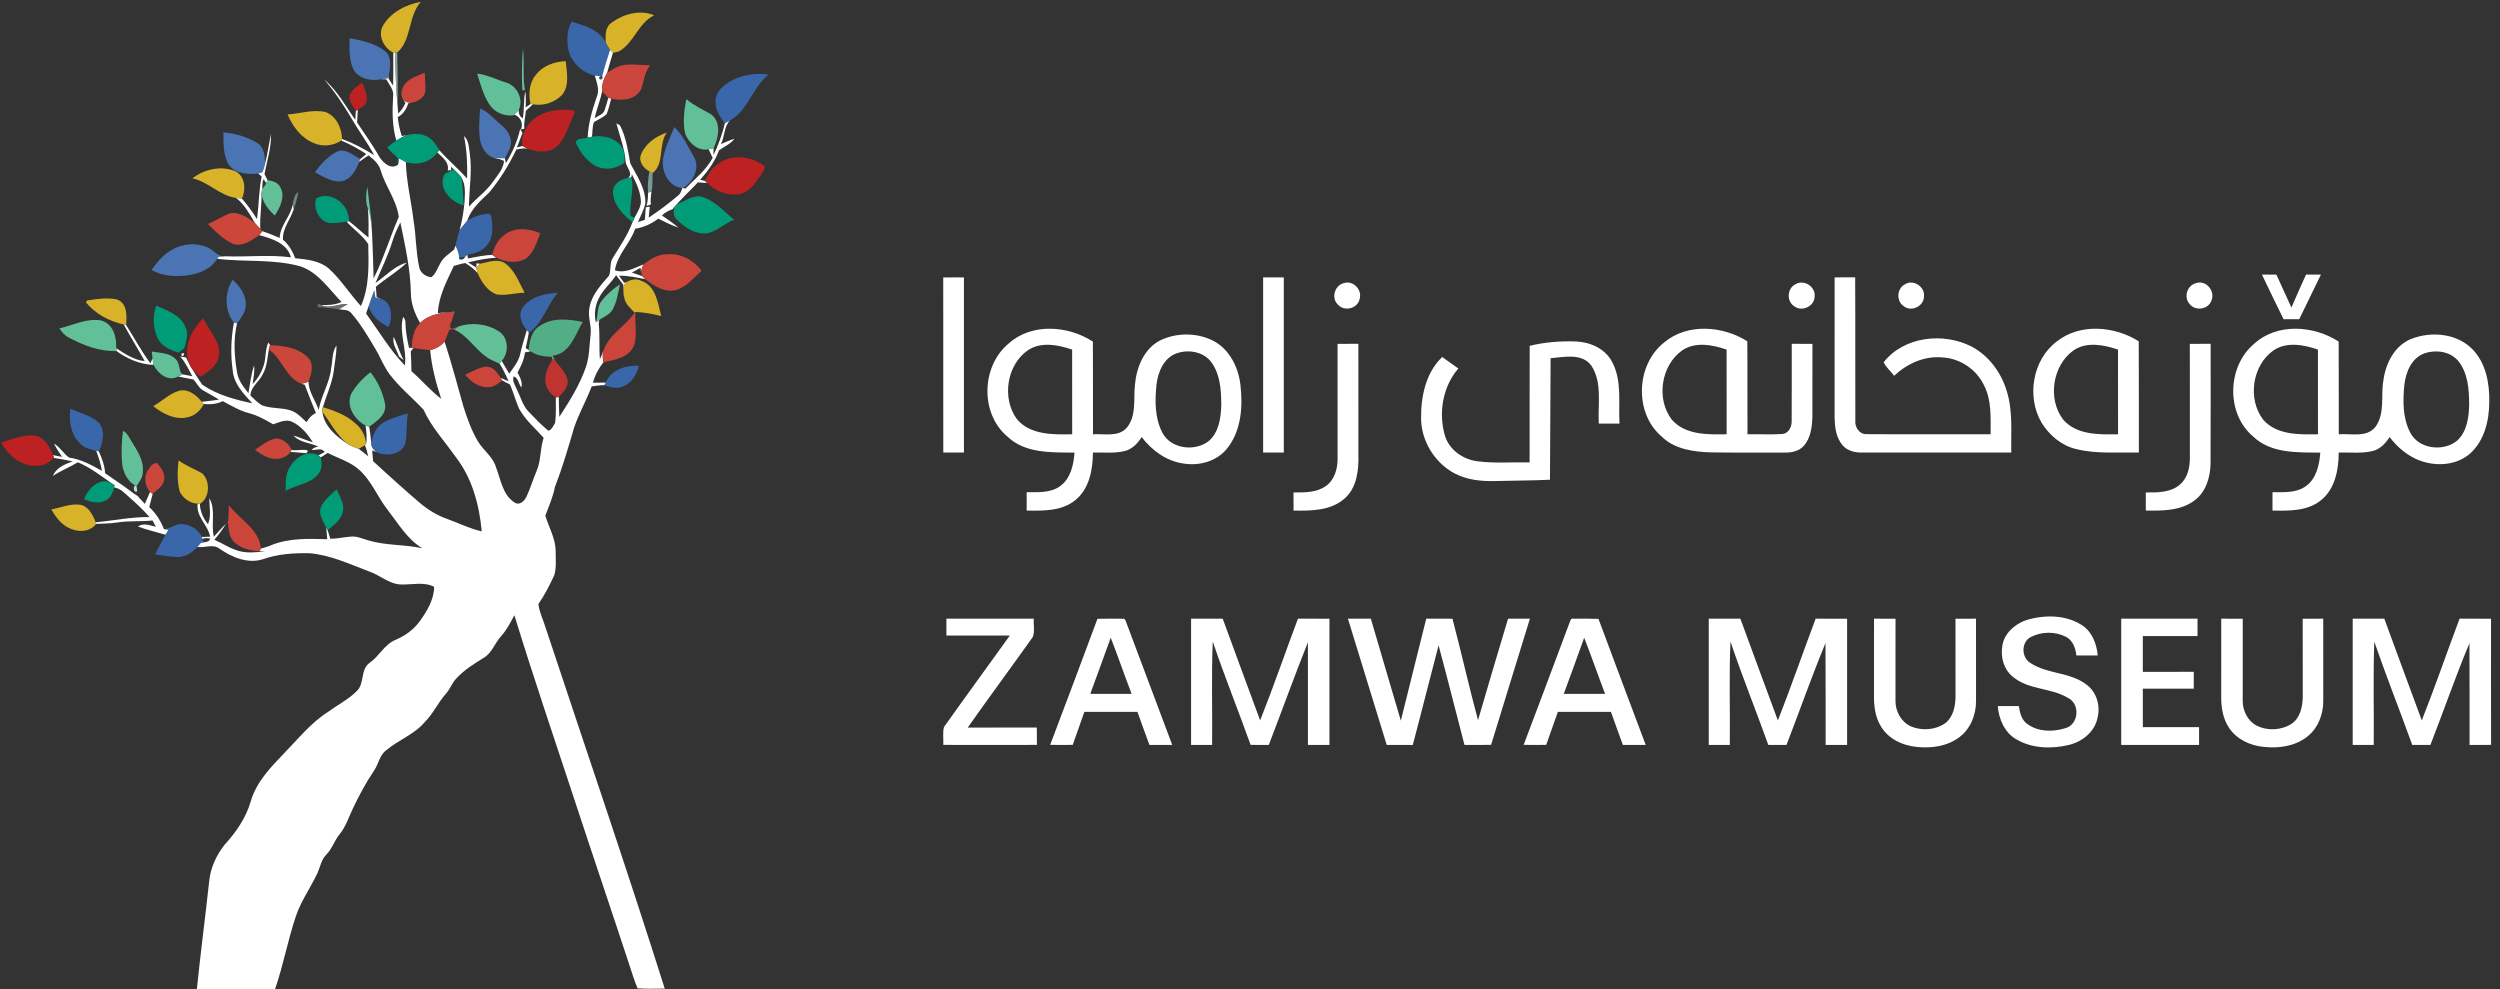 <?xml version="1.0" encoding="UTF-8" ?>
<!DOCTYPE svg PUBLIC "-//W3C//DTD SVG 1.1//EN" "http://www.w3.org/Graphics/SVG/1.1/DTD/svg11.dtd">
<svg width="1188pt" height="470pt" viewBox="0 0 1188 470" version="1.1" xmlns="http://www.w3.org/2000/svg">
<rect x="0" y="0" width="1188" height="470" fill="#333333" stroke="none"/>
<g id="#d8b329ff">
<path fill="#d8b329" opacity="1.00" d=" M 181.72 12.69 C 185.38 5.94 192.71 2.23 200.02 0.85 C 193.80 7.72 195.82 18.70 188.77 24.97 L 187.69 25.04 L 186.89 25.04 C 182.58 22.87 179.55 17.34 181.72 12.69 Z" />
<path fill="#d8b329" opacity="1.00" d=" M 290.73 10.71 C 296.30 6.61 304.32 4.42 310.86 7.28 C 303.28 10.90 301.29 20.46 294.01 24.50 C 293.33 24.64 291.97 24.92 291.29 25.07 C 290.94 24.73 290.23 24.07 289.88 23.74 C 289.14 22.64 288.49 21.50 287.86 20.34 C 287.65 16.96 287.49 12.80 290.73 10.71 Z" />
<path fill="#d8b329" opacity="1.00" d=" M 254.63 35.58 C 257.95 31.19 263.49 29.28 268.82 29.06 C 269.32 34.32 270.77 40.50 267.16 45.03 C 263.67 48.70 258.20 50.51 253.22 49.56 C 252.93 49.54 252.36 49.49 252.08 49.47 C 251.15 44.75 251.39 39.41 254.63 35.58 Z" />
<path fill="#d8b329" opacity="1.00" d=" M 136.65 54.37 C 142.68 54.04 148.75 51.82 154.78 53.27 C 159.85 55.19 162.41 60.90 162.55 66.04 C 162.46 66.23 162.27 66.59 162.17 66.78 C 158.36 69.34 153.33 69.86 149.12 68.01 C 143.15 65.60 139.08 60.13 136.65 54.37 Z" />
<path fill="#d8b329" opacity="1.00" d=" M 304.61 73.43 C 306.69 68.18 311.70 64.74 316.89 62.98 C 312.68 68.75 315.98 77.59 310.09 82.33 C 309.71 82.10 308.95 81.65 308.57 81.42 C 305.79 80.02 303.27 76.63 304.61 73.43 Z" />
<path fill="#d8b329" opacity="1.00" d=" M 91.45 84.74 C 97.19 80.32 105.39 78.46 112.16 81.53 C 116.55 84.09 116.93 90.15 114.97 94.40 C 114.28 94.31 112.88 94.14 112.19 94.06 C 104.42 93.00 99.03 86.39 91.45 84.74 Z" />
<path fill="#d8b329" opacity="1.00" d=" M 41.42 142.77 C 46.05 142.07 50.91 141.31 55.55 142.28 C 60.63 144.09 60.23 150.15 59.95 154.51 L 58.80 154.20 C 51.94 152.67 45.30 149.18 40.82 143.68 C 40.97 143.46 41.27 143.00 41.42 142.77 Z" />
<path fill="#d8b329" opacity="1.00" d=" M 72.80 192.98 C 77.01 190.72 80.46 187.01 85.13 185.68 C 89.47 184.61 93.33 187.75 95.87 190.92 L 96.85 191.99 C 95.32 195.05 92.66 197.55 89.25 198.26 C 83.25 199.72 77.37 196.62 72.80 192.98 Z" />
<path fill="#d8b329" opacity="1.00" d=" M 24.38 242.10 C 28.89 241.21 33.37 239.26 38.05 239.84 C 42.13 240.59 44.12 244.73 45.49 248.21 L 45.66 248.95 C 42.61 253.12 36.49 253.02 32.34 250.68 C 28.77 248.84 26.37 245.48 24.38 242.10 Z" />
</g>
<g id="#3967aaff">
<path fill="#3967aa" opacity="1.00" d=" M 270.19 24.10 C 269.23 19.54 269.28 14.48 271.63 10.33 C 277.72 12.13 284.90 14.07 287.86 20.34 C 288.49 21.50 289.14 22.64 289.88 23.74 C 288.50 27.89 287.22 32.07 286.14 36.31 L 285.24 36.21 C 284.59 36.13 283.29 35.98 282.64 35.91 C 276.77 34.61 271.77 29.90 270.19 24.10 Z" />
<path fill="#3967aa" opacity="1.00" d=" M 343.33 41.35 C 349.24 36.08 357.62 34.35 365.32 35.44 C 357.50 41.36 355.59 52.55 346.77 57.32 C 345.98 57.77 345.19 58.22 344.40 58.67 C 342.47 55.72 340.07 52.73 340.07 49.01 C 339.67 46.06 341.13 43.23 343.33 41.35 Z" />
<path fill="#3967aa" opacity="1.00" d=" M 222.02 104.81 C 225.18 103.05 228.63 101.64 232.30 101.53 C 233.63 102.13 233.60 103.67 233.77 104.89 C 234.16 109.04 234.17 113.87 230.99 117.02 C 228.74 119.61 225.32 120.49 222.07 121.01 C 221.80 121.30 221.25 121.87 220.98 122.16 C 220.28 122.21 218.86 122.33 218.16 122.38 C 217.99 120.40 217.43 118.50 216.39 116.80 C 216.98 114.26 217.63 111.71 218.43 109.21 C 219.60 107.72 220.84 106.30 222.02 104.81 Z" />
<path fill="#3967aa" opacity="1.00" d=" M 175.19 145.45 C 176.04 142.92 176.89 140.39 177.85 137.90 C 177.99 138.77 178.26 140.52 178.39 141.40 C 179.04 141.54 180.33 141.83 180.98 141.97 C 186.41 143.73 186.69 150.96 184.67 155.41 C 180.47 153.22 176.40 150.32 175.19 145.45 Z" />
<path fill="#3967aa" opacity="1.00" d=" M 248.26 146.34 C 251.94 140.93 258.94 139.50 265.06 139.12 C 259.87 145.07 258.00 153.49 251.27 158.14 C 251.04 157.82 250.58 157.17 250.35 156.85 C 247.96 154.04 246.05 149.80 248.26 146.34 Z" />
<path fill="#3967aa" opacity="1.00" d=" M 287.82 181.80 C 290.39 175.75 297.44 173.42 303.57 173.80 C 302.60 178.05 300.06 182.26 295.77 183.77 C 292.93 184.89 289.93 183.91 287.18 183.04 C 287.34 182.73 287.66 182.11 287.82 181.80 Z" />
<path fill="#3967aa" opacity="1.00" d=" M 33.41 194.20 C 37.82 196.19 42.78 197.32 46.54 200.51 C 50.40 204.23 48.92 210.23 46.99 214.56 C 46.54 214.44 45.65 214.22 45.20 214.10 C 42.65 213.51 39.96 212.81 38.10 210.83 C 33.62 206.64 32.64 200.03 33.41 194.20 Z" />
<path fill="#3967aa" opacity="1.00" d=" M 180.80 201.79 C 184.56 198.88 189.35 197.91 193.77 196.45 C 193.15 201.13 193.39 205.90 192.68 210.57 C 190.82 216.22 183.41 217.12 178.68 214.76 C 177.30 213.54 176.09 212.09 176.36 210.12 C 177.26 207.10 178.27 203.85 180.80 201.79 Z" />
<path fill="#3967aa" opacity="1.00" d=" M 77.92 251.49 C 81.14 251.24 83.76 248.54 87.09 249.11 C 90.87 249.35 94.25 251.83 95.96 255.17 L 96.17 256.11 C 96.27 257.07 96.83 257.55 97.84 257.55 C 97.22 257.69 95.97 257.96 95.34 258.10 C 94.97 258.55 94.24 259.46 93.88 259.92 C 91.35 262.67 87.88 264.87 84.02 264.70 C 80.57 264.53 77.16 263.88 73.74 263.47 C 75.21 260.27 76.91 257.18 78.63 254.11 C 79.08 253.32 79.53 252.54 79.98 251.76 C 79.47 251.69 78.44 251.56 77.92 251.49 Z" />
</g>
<g id="#4b74b4ff">
<path fill="#4b74b4" opacity="1.00" d=" M 166.13 18.11 C 171.93 19.28 178.06 20.47 182.83 24.21 C 186.43 26.99 185.43 32.19 184.72 36.07 C 184.58 36.36 184.31 36.94 184.18 37.23 C 183.20 37.37 182.23 37.52 181.27 37.66 C 176.43 38.68 170.61 37.58 167.96 33.01 C 165.74 28.41 166.06 23.08 166.13 18.11 Z" />
<path fill="#4b74b4" opacity="1.00" d=" M 228.13 51.59 C 231.85 52.98 234.36 56.17 237.34 58.62 C 239.69 60.62 242.15 62.92 242.65 66.14 C 243.52 69.47 241.25 72.37 239.96 75.24 C 238.29 75.16 236.63 75.16 234.97 75.10 C 231.37 74.17 229.03 70.63 228.26 67.16 C 227.23 62.03 227.87 56.77 228.13 51.59 Z" />
<path fill="#4b74b4" opacity="1.00" d=" M 320.42 60.40 C 324.61 64.20 326.74 69.62 329.65 74.36 C 332.86 79.78 329.47 86.42 324.52 89.39 L 324.24 89.34 C 317.75 88.86 314.42 81.75 315.02 75.94 C 315.75 70.45 318.45 65.51 320.42 60.40 Z" />
<path fill="#4b74b4" opacity="1.00" d=" M 106.15 62.91 C 111.73 63.35 117.27 64.99 122.10 67.84 C 125.65 69.92 125.95 74.42 125.90 78.11 C 125.65 79.37 125.27 80.58 124.75 81.76 C 124.72 81.79 124.66 81.84 124.62 81.87 L 122.73 82.47 C 117.83 82.95 111.81 82.66 108.69 78.27 C 105.95 73.69 106.26 68.06 106.15 62.91 Z" />
<path fill="#4b74b4" opacity="1.00" d=" M 149.67 81.88 C 152.38 77.93 155.82 74.32 160.11 72.09 C 164.20 70.26 167.81 73.81 171.19 75.59 C 171.04 75.93 170.74 76.62 170.59 76.97 C 169.26 80.72 167.11 84.73 163.05 85.99 C 158.18 87.03 153.79 84.00 149.67 81.88 Z" />
<path fill="#4b74b4" opacity="1.00" d=" M 81.61 118.74 C 86.67 115.74 93.16 115.19 98.58 117.52 C 101.60 118.72 103.46 122.29 107.09 121.79 C 106.30 121.85 104.71 121.96 103.92 122.02 L 103.19 122.96 C 100.30 127.95 94.51 130.05 89.10 130.85 C 83.34 131.57 77.17 131.26 72.04 128.31 C 74.59 124.56 77.62 121.01 81.61 118.74 Z" />
<path fill="#4b74b4" opacity="1.00" d=" M 111.16 153.26 C 106.54 147.64 106.73 138.92 110.55 132.93 C 114.01 136.02 116.99 140.23 116.81 145.07 C 116.76 148.44 114.46 151.08 112.64 153.70 C 112.27 153.59 111.53 153.37 111.16 153.26 Z" />
</g>
<g id="#63bf98ff">
<path fill="#63bf98" opacity="1.00" d=" M 248.51 22.93 C 249.28 29.57 248.30 36.30 249.46 42.90 L 248.21 42.83 C 247.86 36.20 248.01 29.54 248.51 22.93 Z" />
<path fill="#63bf98" opacity="1.00" d=" M 174.80 98.93 C 173.53 95.62 173.98 92.02 174.58 88.62 C 175.26 96.18 176.80 103.65 176.83 111.26 C 176.47 107.11 176.34 102.86 174.80 98.93 Z" />
<path fill="#63bf98" opacity="1.00" d=" M 217.92 155.15 C 224.31 153.00 231.74 153.88 237.35 157.65 C 241.77 160.76 241.87 167.63 238.42 171.53 C 238.10 171.97 237.78 172.41 237.46 172.85 C 235.18 171.74 232.73 170.90 230.73 169.30 C 225.39 165.46 221.95 159.30 215.77 156.57 C 216.31 156.21 217.39 155.50 217.92 155.15 Z" />
</g>
<g id="#ffffffff">
<path fill="#ffffff" opacity="1.00" d=" M 289.88 23.74 C 290.23 24.07 290.94 24.73 291.29 25.07 C 290.31 28.23 289.37 31.41 288.51 34.61 C 286.94 37.29 285.84 40.23 286.14 43.38 C 285.27 47.71 283.54 51.81 282.57 56.12 C 284.26 54.98 286.81 54.41 287.39 52.16 C 288.05 50.30 288.52 48.38 289.07 46.48 C 289.43 46.58 290.15 46.77 290.51 46.86 C 289.71 49.28 289.28 51.83 288.29 54.19 C 286.58 55.89 284.27 56.72 282.27 58.02 C 281.35 60.21 281.68 62.67 281.30 64.98 C 280.79 65.09 279.78 65.29 279.27 65.40 C 279.52 58.71 281.42 52.31 283.58 46.03 C 285.06 42.66 283.55 39.19 282.64 35.91 C 283.29 35.98 284.59 36.13 285.24 36.21 C 283.47 37.90 286.97 38.52 286.14 36.31 C 287.22 32.07 288.50 27.89 289.88 23.74 Z" />
<path fill="#ffffff" opacity="1.00" d=" M 186.89 25.04 L 187.69 25.04 C 187.95 33.45 188.10 41.88 188.93 50.27 C 189.00 51.18 189.15 53.01 189.22 53.92 C 190.76 52.55 191.85 50.81 192.64 48.93 C 192.33 48.45 191.69 47.49 191.38 47.01 C 192.90 49.30 195.60 48.89 197.89 48.20 C 196.60 48.55 195.29 48.81 193.99 49.10 C 193.12 51.82 191.65 54.33 188.99 55.62 C 189.33 58.69 189.95 61.72 190.94 64.65 C 191.45 64.56 192.47 64.37 192.98 64.27 C 191.37 65.00 189.83 65.87 188.32 66.78 C 186.36 60.04 186.38 52.99 186.79 46.05 C 187.39 42.80 184.97 40.33 183.56 37.69 C 182.99 37.68 181.84 37.67 181.27 37.66 C 182.23 37.52 183.20 37.37 184.18 37.23 C 184.31 36.94 184.58 36.36 184.72 36.07 L 184.54 37.09 C 185.23 38.32 186.00 39.50 186.79 40.67 C 186.97 35.46 186.87 30.25 186.89 25.04 Z" />
<path fill="#ffffff" opacity="1.00" d=" M 153.93 37.62 C 160.19 42.96 164.18 50.29 168.82 56.96 C 168.92 55.52 169.03 54.09 169.13 52.65 L 170.02 52.13 C 169.91 54.15 169.81 56.16 169.69 58.17 C 173.22 63.63 177.14 68.85 180.27 74.56 C 182.06 77.36 185.85 80.86 189.17 78.22 C 189.27 77.47 189.45 75.95 189.54 75.20 C 190.63 75.81 191.74 76.40 192.86 76.97 C 193.09 86.39 195.45 95.57 196.53 104.90 C 197.78 112.17 197.58 119.64 199.19 126.85 C 199.62 129.61 202.29 131.47 204.94 131.75 C 207.12 130.23 207.81 127.43 209.16 125.26 C 210.51 122.30 213.44 120.66 215.79 118.61 L 216.39 116.80 C 217.43 118.50 217.99 120.40 218.16 122.38 L 218.25 123.12 C 219.39 123.56 220.30 123.24 220.98 122.16 C 221.25 121.87 221.80 121.30 222.07 121.01 L 222.37 122.81 C 226.17 122.06 229.98 121.32 233.86 121.10 C 234.52 121.56 235.19 122.01 235.87 122.45 C 231.31 122.68 226.84 123.67 222.41 124.68 C 223.39 125.30 225.36 126.54 226.34 127.16 C 226.36 126.66 226.42 125.65 226.44 125.14 L 228.15 125.34 C 227.50 125.97 226.88 126.62 226.29 127.29 C 226.45 127.91 226.76 129.14 226.92 129.75 C 225.33 127.79 223.20 126.31 221.06 125.00 C 219.22 125.28 217.44 125.87 215.65 126.38 C 212.34 133.55 208.41 140.70 208.07 148.78 C 210.69 148.53 213.32 148.29 215.95 148.14 C 215.67 149.06 215.40 149.98 215.13 150.90 C 215.30 150.23 215.66 148.90 215.84 148.23 C 210.09 148.47 203.95 149.29 199.63 153.48 C 197.10 149.06 195.23 144.19 195.24 139.03 C 195.03 127.75 192.48 116.71 190.26 105.71 C 188.72 108.64 187.39 111.69 186.43 114.86 C 184.33 121.62 181.15 127.97 178.41 134.49 C 183.28 131.14 187.52 126.31 193.37 124.77 C 188.91 129.12 183.38 132.22 178.63 136.27 C 178.72 137.93 178.84 139.59 178.98 141.25 C 179.48 141.43 180.48 141.79 180.98 141.97 C 180.33 141.83 179.04 141.54 178.39 141.40 C 178.26 140.52 177.99 138.77 177.85 137.90 C 176.89 140.39 176.04 142.92 175.19 145.45 C 174.78 146.63 174.37 147.80 173.95 148.97 C 179.97 157.27 185.22 166.25 192.38 173.65 C 193.52 165.95 189.46 158.29 191.54 150.58 C 192.48 151.47 192.77 152.66 192.69 153.93 C 192.76 157.78 193.56 161.56 194.36 165.32 C 194.67 165.31 195.28 165.29 195.59 165.28 L 196.48 165.37 C 196.16 165.76 195.51 166.56 195.19 166.95 C 195.37 170.09 195.47 173.24 195.51 176.38 C 200.37 180.60 204.54 185.61 209.66 189.53 C 207.19 181.98 205.11 174.28 204.42 166.34 C 207.09 165.81 209.45 164.37 211.29 162.38 C 214.59 172.49 217.27 182.80 220.18 193.03 C 222.01 198.80 224.02 204.59 227.16 209.80 C 229.72 214.12 234.33 217.10 235.72 222.11 C 237.97 227.82 238.80 235.02 244.32 238.65 C 246.65 240.48 249.19 238.20 250.16 236.05 C 252.05 232.14 253.20 227.92 254.94 223.94 C 257.18 218.91 256.57 213.21 258.35 208.05 C 254.32 203.51 249.53 199.51 246.62 194.11 C 244.99 190.39 243.97 186.44 242.37 182.71 C 241.13 182.10 239.89 181.49 238.70 180.80 C 238.50 180.49 238.08 179.87 237.87 179.56 C 239.15 180.12 240.44 180.66 241.73 181.20 C 240.45 178.34 239.09 175.52 237.46 172.85 C 237.78 172.41 238.10 171.97 238.42 171.53 C 239.58 173.56 240.78 175.57 241.98 177.58 C 244.07 174.57 246.55 171.63 247.27 167.95 C 248.11 164.20 249.26 160.53 250.35 156.85 C 250.58 157.17 251.04 157.82 251.27 158.14 C 250.89 160.60 250.35 163.02 249.80 165.45 L 251.24 166.31 C 251.49 166.46 251.97 166.76 252.22 166.91 C 251.53 167.05 250.14 167.33 249.45 167.47 C 249.07 170.91 247.59 174.04 245.92 177.03 C 247.11 179.23 248.42 181.57 247.72 184.17 C 246.45 182.45 246.35 179.61 244.12 178.85 C 243.22 181.10 244.87 183.14 245.65 185.15 C 247.45 188.69 248.38 192.78 251.25 195.68 C 254.24 198.79 257.22 201.95 260.57 204.68 C 262.14 204.39 262.96 202.29 263.76 201.00 C 264.35 196.99 264.08 192.91 264.12 188.87 C 264.48 188.81 265.18 188.69 265.53 188.63 C 265.56 191.79 265.65 194.94 265.80 198.10 C 270.62 190.65 275.41 183.06 278.34 174.64 C 280.15 169.60 280.02 164.19 280.66 158.94 C 281.24 154.57 279.07 150.27 280.17 145.92 C 281.28 139.95 285.59 135.45 289.39 131.01 C 290.54 128.33 289.53 125.02 291.26 122.48 C 294.58 117.02 298.29 111.75 300.50 105.70 C 300.87 104.88 301.23 104.06 301.63 103.25 C 302.85 100.94 304.41 98.63 304.58 95.96 C 304.43 91.27 302.41 86.93 300.26 82.85 L 300.02 84.20 C 299.60 84.32 298.77 84.55 298.35 84.67 C 301.25 82.54 297.54 79.52 297.30 76.87 C 296.84 70.56 294.50 64.66 292.88 58.61 C 293.32 58.85 294.19 59.34 294.63 59.59 C 297.52 65.18 298.41 71.54 299.52 77.66 C 302.69 83.69 307.05 89.76 306.65 96.92 C 305.86 99.92 304.40 102.68 303.14 105.51 C 304.24 105.17 305.33 104.83 306.43 104.49 C 306.61 102.50 306.77 100.50 306.87 98.51 C 307.48 98.33 308.13 98.38 308.76 98.20 C 308.63 99.51 308.38 102.13 308.26 103.44 C 313.01 100.19 317.70 96.81 322.07 93.06 C 323.31 92.17 323.84 90.75 324.24 89.34 L 324.52 89.39 C 324.81 89.44 325.40 89.55 325.70 89.61 C 330.27 84.98 335.54 80.87 338.67 75.02 C 338.02 73.65 337.37 72.27 336.73 70.90 C 337.32 70.78 338.49 70.54 339.08 70.42 C 339.07 71.25 339.05 72.92 339.04 73.75 C 341.32 68.93 343.25 63.89 344.40 58.67 C 345.19 58.22 345.98 57.77 346.77 57.32 C 344.01 60.30 344.40 64.96 342.56 68.48 C 344.69 67.56 346.82 66.62 349.04 65.92 C 347.14 68.45 344.18 69.64 341.69 71.42 C 339.76 76.71 336.42 81.25 332.72 85.45 C 333.28 85.57 334.39 85.82 334.94 85.95 L 336.12 86.99 C 334.63 86.88 333.13 86.77 331.65 86.65 C 327.63 90.93 323.24 94.88 319.55 99.45 C 317.69 100.05 315.97 101.01 314.54 102.37 C 317.18 104.27 319.94 106.00 322.38 108.17 C 319.06 107.05 315.93 105.47 312.81 103.90 C 309.59 106.39 305.85 108.04 301.83 108.72 C 299.44 115.71 293.31 121.01 292.21 128.44 C 297.06 130.09 301.37 127.32 305.73 125.65 C 305.28 126.75 304.90 127.87 304.57 129.01 C 304.52 128.57 304.42 127.69 304.37 127.25 C 303.01 128.02 301.65 128.77 300.30 129.53 C 301.92 130.09 303.56 130.63 305.19 131.21 C 305.55 131.57 306.28 132.29 306.65 132.66 C 302.51 131.92 298.39 130.89 294.16 131.03 C 294.97 132.17 295.78 133.31 296.64 134.43 L 297.76 133.96 C 295.38 136.01 296.42 139.32 296.75 141.99 C 296.20 139.83 296.10 137.60 296.24 135.39 C 295.07 133.85 293.92 132.31 292.77 130.77 C 290.18 134.71 286.36 137.78 284.37 142.13 C 282.74 145.55 282.27 149.50 283.15 153.21 C 283.55 152.93 284.36 152.37 284.76 152.08 L 284.52 153.76 C 285.11 159.38 284.62 165.04 285.06 170.67 C 285.64 169.44 286.18 168.19 286.63 166.91 C 286.23 168.65 286.45 170.43 286.73 172.18 C 284.47 175.06 282.69 178.29 281.80 181.87 C 283.80 181.86 285.81 181.84 287.82 181.80 C 287.66 182.11 287.34 182.73 287.18 183.04 C 285.16 183.01 283.16 183.34 281.17 183.62 C 278.66 190.23 275.14 196.42 272.84 203.11 C 270.07 212.62 267.30 222.16 263.69 231.40 C 262.80 236.14 260.85 240.54 259.14 245.00 C 260.80 250.64 264.05 255.91 264.04 261.96 C 264.03 265.79 264.50 269.77 263.34 273.48 C 261.13 278.16 258.79 282.80 255.84 287.05 C 256.30 291.00 258.18 294.64 259.32 298.43 C 278.23 355.53 297.77 412.42 315.88 469.78 C 311.59 469.74 307.28 470.02 302.99 469.66 C 301.39 466.16 300.43 462.42 299.16 458.79 C 290.53 432.52 281.62 406.34 272.99 380.06 C 263.39 350.86 253.44 321.76 244.44 292.36 C 242.55 295.81 240.80 299.38 238.11 302.31 C 235.09 305.64 233.75 310.43 229.65 312.73 C 225.20 315.48 220.72 318.29 217.11 322.12 C 214.84 324.32 213.93 327.48 211.79 329.78 C 208.14 333.91 205.88 339.07 201.96 342.99 C 196.99 349.00 189.34 351.58 183.50 356.54 C 180.23 358.96 179.85 363.38 177.54 366.53 C 173.80 372.04 170.69 377.94 167.81 383.94 C 165.79 388.14 164.39 392.72 161.41 396.39 C 158.93 399.41 157.84 403.33 155.05 406.13 C 152.69 408.48 152.19 411.90 150.87 414.84 C 147.63 421.77 143.08 428.06 140.61 435.36 C 136.77 446.73 134.64 458.66 130.72 470.00 L 93.56 470.00 C 95.28 452.92 97.56 435.89 99.40 418.82 C 100.00 412.48 102.74 406.52 106.64 401.53 C 112.08 395.59 116.84 388.75 119.12 380.93 C 121.71 371.73 128.55 364.68 134.99 357.96 C 141.76 351.07 147.86 343.30 156.14 338.11 C 160.54 334.86 165.55 332.40 169.44 328.50 C 173.43 324.88 171.09 318.03 175.77 314.88 C 180.26 311.75 182.71 306.21 187.94 304.06 C 192.37 302.18 196.44 299.34 199.31 295.43 C 202.84 290.59 206.22 285.02 206.32 278.87 C 201.59 276.38 196.04 277.85 190.95 277.76 C 185.14 277.76 180.76 273.40 175.51 271.60 C 166.24 268.09 157.02 263.73 147.02 262.88 C 139.56 262.76 131.91 263.24 124.83 265.78 C 117.67 267.99 110.18 264.83 104.33 260.74 C 101.30 258.36 97.35 260.41 93.88 259.92 C 94.24 259.46 94.97 258.55 95.34 258.10 C 95.97 257.96 97.22 257.69 97.84 257.55 C 98.84 257.43 99.55 256.92 99.97 256.02 C 98.69 255.59 97.42 255.62 96.17 256.11 L 95.96 255.17 C 96.93 255.13 98.88 255.06 99.85 255.02 C 98.83 249.36 93.05 245.55 93.94 239.35 L 94.97 239.48 C 95.10 243.05 96.58 246.35 98.85 249.09 C 100.47 245.11 99.47 240.86 99.47 236.73 C 102.72 242.32 100.13 249.03 101.63 255.04 C 103.56 253.00 105.32 250.81 107.39 248.91 C 105.74 251.58 103.92 254.14 101.85 256.49 C 105.91 258.25 109.61 260.89 113.97 261.94 C 117.92 262.93 122.02 262.45 126.00 261.98 C 125.31 261.96 123.91 261.92 123.22 261.90 L 124.01 260.68 C 125.74 260.23 127.46 259.73 129.09 258.98 C 137.50 255.65 146.65 255.96 155.52 256.24 C 155.34 254.40 155.16 252.55 155.00 250.71 L 155.68 251.95 C 156.18 253.28 156.56 254.65 156.94 256.02 C 160.32 256.03 163.62 255.18 166.98 254.98 C 169.76 254.76 172.33 256.04 174.94 256.76 C 183.30 259.30 192.16 258.67 200.64 260.52 C 193.58 256.25 189.33 248.92 184.41 242.55 C 179.48 236.39 176.68 228.65 170.73 223.29 C 166.46 219.39 160.75 217.85 155.72 215.21 C 154.61 215.93 153.50 216.65 152.40 217.37 C 152.03 217.03 151.65 216.71 151.27 216.40 C 152.29 215.91 153.29 215.40 154.29 214.86 C 152.91 212.53 150.23 213.98 148.11 213.86 C 148.77 212.95 149.83 212.41 151.28 212.23 C 147.39 210.36 142.53 210.36 139.43 206.99 C 142.58 207.83 145.51 209.32 148.67 210.17 C 146.18 206.28 143.09 202.45 138.82 200.45 C 135.84 198.99 132.67 200.77 129.80 201.62 C 126.18 199.57 122.56 197.43 118.48 196.39 C 113.96 195.23 109.94 192.81 105.86 190.62 C 103.08 192.09 99.92 192.21 96.85 191.99 L 95.87 190.92 C 98.60 190.62 101.33 190.36 104.04 189.91 C 101.65 188.29 99.04 187.04 96.58 185.55 C 94.47 184.39 93.54 182.04 91.97 180.35 C 89.56 179.81 87.11 179.47 84.72 178.90 C 85.22 178.64 86.24 178.14 86.75 177.89 C 87.90 178.11 90.22 178.56 91.38 178.78 C 89.60 175.56 88.14 172.10 85.58 169.39 C 86.52 169.55 87.46 169.70 88.40 169.84 C 89.09 171.30 89.80 172.76 90.60 174.17 L 91.06 174.93 C 92.79 177.55 94.29 180.33 96.17 182.84 C 103.23 187.67 111.64 189.90 119.92 191.66 C 115.77 187.22 111.07 182.34 110.57 175.95 C 109.50 168.41 109.78 160.74 111.16 153.26 C 111.53 153.37 112.27 153.59 112.64 153.70 C 110.83 161.30 111.34 169.29 112.65 176.94 C 113.24 180.75 115.70 183.88 118.05 186.81 C 118.84 182.42 119.27 177.93 120.74 173.70 C 121.12 176.65 120.46 179.57 120.04 182.48 C 122.43 180.07 124.19 177.10 125.24 173.88 C 126.51 170.26 125.86 166.22 127.56 162.72 C 127.77 163.06 128.19 163.75 128.40 164.09 C 128.27 164.32 128.01 164.78 127.88 165.01 C 127.85 165.28 127.77 165.83 127.74 166.10 C 127.05 170.08 126.92 174.29 124.83 177.86 C 123.21 181.46 119.18 183.71 119.00 187.95 C 120.72 189.56 122.35 191.32 124.38 192.56 C 128.73 194.27 133.58 193.59 138.00 194.99 C 141.13 195.93 143.32 198.49 145.65 200.62 C 146.79 198.84 148.10 197.13 150.12 196.28 C 148.24 191.83 146.57 187.31 144.80 182.82 C 144.37 182.70 143.49 182.45 143.05 182.33 C 144.29 182.25 145.45 181.80 146.62 181.40 C 146.62 186.11 149.92 190.32 151.44 194.78 C 152.66 187.96 156.64 181.97 157.36 175.02 C 158.14 171.40 157.66 167.35 159.88 164.18 C 159.95 168.20 159.05 172.15 158.64 176.13 C 157.82 182.16 155.18 187.70 153.43 193.47 L 153.12 194.54 C 153.15 194.84 153.20 195.46 153.22 195.77 C 153.99 202.48 159.66 207.25 164.94 210.81 C 166.61 211.97 168.59 212.54 170.46 213.29 C 172.00 214.38 173.44 215.62 174.93 216.78 C 174.57 215.00 174.12 213.23 173.41 211.55 L 173.93 211.22 C 174.50 208.24 174.15 205.18 173.70 202.21 C 174.14 202.36 175.00 202.64 175.43 202.79 C 175.84 205.21 176.20 207.66 176.36 210.12 C 176.09 212.09 177.30 213.54 178.68 214.76 C 178.22 214.57 177.31 214.21 176.85 214.03 C 177.00 215.74 177.15 217.45 177.30 219.17 C 184.56 225.78 191.79 232.42 199.28 238.77 C 203.21 242.17 207.70 244.93 212.62 246.65 C 218.06 248.58 223.26 251.26 228.93 252.51 C 227.75 239.83 224.30 226.90 216.26 216.77 C 211.16 209.48 204.92 202.87 201.27 194.68 C 195.98 189.01 189.85 184.09 185.15 177.86 C 182.31 174.07 180.70 169.56 178.24 165.54 C 174.83 159.81 171.41 154.01 167.06 148.94 C 165.68 147.02 163.06 147.29 161.02 146.97 C 162.48 146.20 163.90 145.34 165.30 144.45 C 161.03 144.10 156.65 147.00 152.59 144.92 C 155.86 145.09 159.27 144.91 162.29 143.50 C 156.36 137.41 151.32 129.54 142.94 126.64 C 130.01 122.91 116.39 124.66 103.19 122.96 L 103.92 122.02 C 104.71 121.96 106.30 121.85 107.09 121.79 C 117.48 122.19 127.90 120.93 138.26 122.28 C 136.38 115.46 129.15 113.39 123.16 111.72 C 123.54 111.25 124.30 110.31 124.68 109.84 C 127.47 110.78 130.18 111.91 132.89 113.06 C 133.10 107.14 137.99 103.00 139.05 97.33 C 139.19 97.83 139.47 98.84 139.61 99.34 C 138.08 104.29 134.15 108.43 134.48 113.91 C 137.21 116.26 139.04 119.37 140.28 122.72 C 145.85 123.27 151.89 123.85 156.32 127.67 C 162.08 132.96 166.26 139.68 171.50 145.45 C 175.61 136.21 175.21 125.87 174.99 116.00 C 172.32 111.86 167.95 108.99 164.68 105.29 C 164.97 105.24 165.55 105.14 165.84 105.09 C 169.02 107.57 171.91 110.39 175.10 112.87 C 175.15 108.22 175.27 103.56 174.80 98.93 C 176.34 102.86 176.47 107.11 176.83 111.26 C 177.07 118.28 177.40 125.29 177.54 132.31 C 182.33 122.90 185.24 112.72 189.51 103.11 C 188.48 95.06 183.11 88.58 180.88 80.92 C 180.06 77.80 177.49 75.77 175.13 73.81 C 173.63 74.87 172.12 75.94 170.59 76.97 C 170.74 76.62 171.04 75.93 171.19 75.59 C 172.13 74.77 173.09 73.98 174.06 73.19 C 170.30 70.69 166.32 68.55 162.17 66.78 C 162.27 66.59 162.46 66.23 162.55 66.04 C 167.93 68.02 172.99 70.69 177.81 73.76 C 174.60 67.67 170.41 62.16 166.98 56.20 C 163.17 49.64 158.90 43.36 153.93 37.62 Z" />
<path fill="#ffffff" opacity="1.00" d=" M 248.42 56.23 C 249.26 52.00 248.67 47.60 249.63 43.41 C 249.99 45.93 249.83 48.49 249.80 51.02 C 250.37 50.63 251.51 49.86 252.08 49.47 C 252.36 49.49 252.93 49.54 253.22 49.56 C 252.08 50.59 250.97 51.63 249.87 52.68 C 249.76 55.51 248.75 58.30 249.21 61.14 C 248.78 61.23 247.92 61.41 247.49 61.51 C 248.94 58.81 247.14 55.10 244.30 54.52 C 245.04 53.76 245.80 53.02 246.53 52.25 C 246.37 54.03 247.00 55.36 248.42 56.23 Z" />
<path fill="#ffffff" opacity="1.00" d=" M 247.18 61.28 C 247.54 61.92 247.91 62.56 248.29 63.20 C 247.36 65.48 246.52 67.79 245.63 70.09 C 246.28 69.91 247.57 69.56 248.22 69.38 L 248.49 69.50 C 249.22 69.89 249.96 70.27 250.70 70.65 C 248.91 70.32 247.12 70.72 245.36 71.04 C 241.92 78.33 237.60 85.26 232.47 91.48 C 228.32 95.36 223.93 99.28 222.02 104.81 C 220.84 106.30 219.60 107.72 218.43 109.21 C 219.64 104.93 220.32 100.51 220.74 96.09 C 220.95 92.22 221.37 88.01 219.36 84.50 C 218.35 82.98 216.97 81.76 215.66 80.50 L 214.30 79.21 L 214.39 80.90 C 213.98 80.91 213.17 80.93 212.77 80.94 C 213.57 77.06 210.18 74.77 207.80 72.41 C 208.03 72.15 208.51 71.63 208.75 71.37 C 212.94 76.05 217.74 80.17 221.97 84.83 C 222.15 78.06 221.86 71.29 220.47 64.65 C 222.87 66.74 222.79 70.18 223.25 73.07 C 224.44 81.44 222.93 89.83 222.84 98.21 C 226.47 94.08 231.11 90.91 234.26 86.35 C 236.42 83.29 239.20 80.37 239.52 76.44 C 238.99 76.24 237.92 75.83 237.39 75.62 C 236.78 75.49 235.57 75.23 234.97 75.10 C 236.63 75.16 238.29 75.16 239.96 75.24 C 240.06 75.82 240.25 76.98 240.35 77.55 C 243.45 72.52 245.92 67.07 247.18 61.28 Z" />
<path fill="#ffffff" opacity="1.00" d=" M 125.90 78.11 C 127.07 73.32 127.83 68.46 128.74 63.62 C 129.03 70.16 126.82 76.42 125.69 82.78 C 126.19 83.70 126.67 84.63 127.13 85.58 C 126.97 85.95 126.65 86.70 126.49 87.07 C 126.19 86.59 125.59 85.62 125.29 85.14 C 124.46 86.48 124.85 88.19 124.61 89.69 C 124.52 90.22 124.35 91.28 124.26 91.82 C 124.42 97.49 123.40 103.14 123.68 108.81 C 122.82 107.89 121.98 106.94 121.15 106.00 C 118.61 101.74 116.22 97.12 112.19 94.06 C 112.88 94.14 114.28 94.31 114.97 94.40 C 117.59 97.45 120.00 100.67 122.11 104.09 C 123.08 97.38 122.96 90.55 124.35 83.89 C 123.94 83.53 123.13 82.82 122.73 82.47 L 124.62 81.87 C 124.66 81.84 124.72 81.79 124.75 81.76 C 125.27 80.58 125.65 79.37 125.90 78.11 Z" />
<path fill="#ffffff" opacity="1.00" d=" M 307.94 91.50 C 308.35 91.40 309.15 91.21 309.56 91.11 C 309.35 93.11 309.01 95.12 309.29 97.14 C 308.77 97.32 307.72 97.69 307.20 97.87 C 307.86 95.80 307.94 93.64 307.94 91.50 Z" />
<path fill="#ffffff" opacity="1.00" d=" M 1074.88 130.49 C 1077.16 130.49 1079.45 130.50 1081.75 130.49 C 1084.16 135.69 1086.42 140.96 1088.88 146.15 C 1091.20 140.93 1093.41 135.67 1095.82 130.50 C 1098.18 130.50 1100.53 130.50 1102.90 130.50 C 1099.48 137.57 1096.02 144.62 1092.59 151.69 C 1090.10 151.69 1087.63 151.69 1085.16 151.70 C 1081.73 144.63 1078.21 137.61 1074.88 130.49 Z" />
<path fill="#ffffff" opacity="1.00" d=" M 448.23 131.85 C 451.51 131.80 454.78 131.81 458.06 131.81 C 458.06 159.56 458.06 187.31 458.06 215.06 C 454.79 215.06 451.52 215.06 448.25 215.06 C 448.24 187.32 448.27 159.59 448.23 131.85 Z" />
<path fill="#ffffff" opacity="1.00" d=" M 600.24 131.83 C 603.51 131.80 606.78 131.81 610.06 131.81 C 610.06 159.56 610.06 187.31 610.06 215.06 C 606.78 215.07 603.51 215.07 600.24 215.03 C 600.25 187.30 600.25 159.57 600.24 131.83 Z" />
<path fill="#ffffff" opacity="1.00" d=" M 871.81 131.81 C 875.06 131.81 878.32 131.82 881.58 131.79 C 881.71 154.53 881.56 177.27 881.66 200.01 C 881.40 203.14 883.66 206.46 887.04 206.31 C 906.67 206.45 926.30 206.33 945.94 206.37 C 945.91 198.58 946.53 190.33 942.83 183.18 C 939.27 175.54 931.36 170.24 922.95 169.84 C 914.44 169.04 906.17 172.83 900.09 178.58 C 898.48 176.41 896.29 174.57 895.11 172.16 C 904.74 159.80 923.65 157.79 937.05 164.77 C 945.23 169.16 951.07 177.18 953.66 186.02 C 956.58 195.41 955.56 205.36 955.76 215.05 C 932.17 215.08 908.59 215.06 885.01 215.06 C 881.55 215.15 877.81 214.26 875.51 211.50 C 872.38 207.77 871.85 202.64 871.80 197.95 C 871.82 175.91 871.80 153.86 871.81 131.81 Z" />
<path fill="#ffffff" opacity="1.00" d=" M 638.42 134.59 C 642.82 132.95 647.40 137.58 646.11 141.98 C 645.32 146.46 639.15 148.23 636.02 144.98 C 632.49 142.06 634.01 135.73 638.42 134.59 Z" />
<path fill="#ffffff" opacity="1.00" d=" M 1043.53 134.55 C 1048.33 132.86 1052.91 138.45 1050.82 142.92 C 1049.32 147.15 1043.10 147.93 1040.45 144.39 C 1037.54 141.22 1039.40 135.57 1043.53 134.55 Z" />
<path fill="#ffffff" opacity="1.00" d=" M 853.15 135.11 C 857.19 132.55 862.95 136.26 862.30 141.00 C 862.19 145.68 856.05 148.41 852.48 145.42 C 848.87 143.03 849.31 137.03 853.15 135.11 Z" />
<path fill="#ffffff" opacity="1.00" d=" M 905.17 135.15 C 909.17 132.49 914.94 136.29 914.26 141.00 C 914.16 145.62 908.12 148.43 904.57 145.42 C 901.00 143.04 901.39 137.12 905.17 135.15 Z" />
<path fill="#ffffff" opacity="1.00" d=" M 58.80 154.20 L 59.95 154.51 C 63.85 160.52 67.12 166.95 71.51 172.65 C 71.74 172.06 72.22 170.88 72.46 170.29 C 72.79 171.31 72.55 172.41 72.99 173.41 C 66.50 173.16 60.54 170.57 55.34 166.81 C 55.30 166.48 55.23 165.81 55.19 165.47 C 59.40 168.11 63.66 171.13 68.77 171.59 C 65.57 165.72 61.95 160.09 58.80 154.20 Z" />
<path fill="#ffffff" opacity="1.00" d=" M 479.30 163.25 C 490.23 153.36 507.55 154.66 519.34 162.32 C 519.44 177.01 519.33 191.69 519.39 206.38 C 524.70 205.99 531.28 207.82 535.35 203.37 C 540.18 197.69 538.57 189.73 539.32 182.89 C 540.04 174.58 543.63 165.57 551.51 161.66 C 559.16 158.04 568.61 158.04 576.23 161.78 C 584.11 165.71 588.45 174.34 589.44 182.80 C 590.64 193.10 589.91 204.64 583.17 213.05 C 578.27 219.30 569.71 221.56 562.10 220.22 C 554.14 219.04 547.28 213.96 542.51 207.67 C 540.66 210.70 538.04 213.44 534.48 214.33 C 529.54 215.56 524.39 214.90 519.36 215.06 C 519.32 223.22 517.63 232.43 510.86 237.77 C 504.41 242.94 495.70 242.76 487.87 242.62 C 487.87 239.71 487.87 236.79 487.88 233.88 C 493.22 233.85 499.15 234.37 503.72 231.04 C 508.78 227.44 510.18 220.90 510.61 215.08 C 499.71 214.98 487.08 215.56 478.64 207.38 C 465.66 196.41 466.33 173.96 479.30 163.25 M 488.45 166.44 C 478.37 173.44 476.03 189.12 483.09 198.99 C 489.40 206.76 500.40 206.54 509.50 206.37 C 509.49 192.95 509.52 179.54 509.48 166.12 C 502.79 163.84 494.73 162.25 488.45 166.44 M 559.54 167.77 C 553.14 169.74 550.25 176.68 549.56 182.82 C 548.79 190.45 548.71 198.71 552.39 205.67 C 556.46 213.44 568.07 214.75 574.58 209.44 C 579.38 205.08 580.24 198.14 580.35 192.01 C 580.30 185.26 579.81 177.95 575.75 172.28 C 572.18 167.26 565.16 165.94 559.54 167.77 Z" />
<path fill="#ffffff" opacity="1.00" d=" M 790.75 162.77 C 801.80 153.46 818.61 154.79 830.32 162.17 C 830.46 176.91 830.31 191.65 830.40 206.38 C 835.93 206.25 841.49 206.59 847.02 206.23 C 850.03 205.93 851.51 202.73 851.40 200.00 C 851.49 187.80 851.40 175.58 851.44 163.38 C 854.71 163.37 857.98 163.36 861.27 163.41 C 861.22 174.93 861.27 186.45 861.25 197.97 C 861.10 202.85 860.49 208.28 857.01 212.01 C 854.73 214.49 851.21 215.14 847.99 215.06 C 836.34 215.01 824.69 215.17 813.04 214.97 C 804.79 214.71 795.75 213.50 789.60 207.43 C 776.50 196.24 777.38 173.39 790.75 162.77 M 799.43 166.46 C 789.26 173.60 786.89 189.70 794.49 199.48 C 800.94 206.79 811.57 206.52 820.50 206.37 C 820.49 192.95 820.51 179.54 820.49 166.13 C 813.79 163.83 805.71 162.25 799.43 166.46 Z" />
<path fill="#ffffff" opacity="1.00" d=" M 977.38 162.26 C 988.47 153.49 1004.85 154.93 1016.33 162.19 C 1016.43 179.82 1016.35 197.44 1016.38 215.06 C 1006.41 214.87 996.25 215.79 986.48 213.37 C 979.58 211.74 973.83 206.81 970.16 200.88 C 962.93 188.57 965.83 170.96 977.38 162.26 M 985.40 166.45 C 975.27 173.64 972.88 189.73 980.52 199.51 C 986.97 206.79 997.58 206.52 1006.50 206.37 C 1006.49 192.95 1006.52 179.53 1006.48 166.11 C 999.77 163.88 991.69 162.22 985.40 166.45 Z" />
<path fill="#ffffff" opacity="1.00" d=" M 1071.26 163.29 C 1082.19 153.36 1099.51 154.67 1111.33 162.30 C 1111.45 176.99 1111.32 191.69 1111.39 206.38 C 1117.17 205.89 1124.62 208.13 1128.80 202.85 C 1133.48 196.48 1131.29 188.13 1132.58 180.84 C 1133.62 172.67 1137.93 164.11 1146.00 160.98 C 1155.50 157.33 1167.61 158.43 1174.95 166.01 C 1181.36 172.57 1183.06 182.21 1182.91 191.05 C 1182.84 199.95 1180.55 209.62 1173.59 215.69 C 1166.00 222.12 1154.44 221.81 1146.08 217.08 C 1141.93 214.76 1138.43 211.43 1135.53 207.70 C 1133.63 210.68 1131.05 213.43 1127.51 214.32 C 1122.23 215.61 1116.73 214.87 1111.36 215.06 C 1111.32 223.23 1109.62 232.47 1102.81 237.81 C 1096.36 242.95 1087.68 242.76 1079.88 242.62 C 1079.86 239.71 1079.87 236.79 1079.88 233.88 C 1085.22 233.85 1091.16 234.37 1095.73 231.03 C 1100.78 227.43 1102.17 220.89 1102.61 215.08 C 1091.72 214.98 1079.10 215.56 1070.66 207.39 C 1057.67 196.44 1058.32 174.01 1071.26 163.29 M 1080.40 166.48 C 1070.18 173.62 1067.90 189.81 1075.57 199.56 C 1082.03 206.79 1092.60 206.51 1101.50 206.37 C 1101.49 192.95 1101.51 179.54 1101.48 166.12 C 1094.78 163.83 1086.68 162.24 1080.40 166.48 M 1152.58 167.76 C 1146.12 169.72 1143.23 176.72 1142.55 182.89 C 1141.79 190.48 1141.72 198.68 1145.36 205.59 C 1149.39 213.42 1161.04 214.77 1167.58 209.44 C 1172.38 205.09 1173.24 198.13 1173.35 192.00 C 1173.29 185.05 1172.79 177.42 1168.32 171.74 C 1164.65 167.13 1157.97 166.04 1152.58 167.76 Z" />
<path fill="#ffffff" opacity="1.00" d=" M 189.59 169.44 C 188.68 166.47 186.15 163.27 187.14 160.10 C 188.80 163.75 189.94 167.61 191.84 171.16 C 191.28 170.73 190.15 169.87 189.59 169.44 Z" />
<path fill="#ffffff" opacity="1.00" d=" M 726.91 164.33 C 734.14 162.57 741.65 161.99 749.08 162.28 C 755.80 162.59 762.79 165.74 766.03 171.90 C 770.90 180.91 769.02 191.51 769.58 201.31 C 766.29 201.31 763.02 201.31 759.75 201.31 C 759.21 192.16 761.54 181.91 756.22 173.77 C 751.75 167.66 743.27 169.66 736.85 170.23 C 736.71 189.47 736.67 208.72 736.55 227.96 C 728.03 228.40 719.50 228.33 710.98 228.58 C 704.17 228.82 697.10 228.11 691.01 224.85 C 681.71 219.79 675.44 209.60 675.30 198.98 C 675.19 188.52 677.47 177.11 685.36 169.63 C 687.87 171.50 690.43 173.30 693.00 175.10 C 685.58 183.73 683.44 196.26 686.65 207.06 C 688.70 213.86 695.26 218.34 702.12 219.20 C 710.32 220.28 718.62 219.52 726.87 219.75 C 726.90 201.28 726.83 182.80 726.91 164.33 Z" />
<path fill="#ffffff" opacity="1.00" d=" M 635.61 163.40 C 638.90 163.36 642.20 163.37 645.50 163.38 C 645.50 180.90 645.49 198.43 645.51 215.96 C 645.72 223.35 644.84 231.79 638.88 236.95 C 632.29 242.75 622.96 242.77 614.69 242.63 C 614.68 239.76 614.68 236.89 614.68 234.02 C 619.90 234.02 625.62 234.15 630.06 230.95 C 634.16 228.09 635.62 222.85 635.62 218.07 C 635.63 199.85 635.63 181.62 635.61 163.40 Z" />
<path fill="#ffffff" opacity="1.00" d=" M 1040.61 163.40 C 1043.90 163.36 1047.20 163.37 1050.50 163.38 C 1050.47 182.27 1050.57 201.16 1050.45 220.05 C 1050.40 226.64 1048.33 233.79 1042.79 237.84 C 1036.20 242.78 1027.54 242.73 1019.69 242.63 C 1019.68 239.76 1019.68 236.89 1019.68 234.02 C 1025.29 234.05 1031.64 234.11 1036.09 230.11 C 1039.74 226.87 1040.71 221.72 1040.63 217.05 C 1040.60 199.16 1040.65 181.28 1040.61 163.40 Z" />
<path fill="#ffffff" opacity="1.00" d=" M 86.17 168.10 C 89.01 166.75 86.38 171.11 86.17 168.10 Z" />
<path fill="#ffffff" opacity="1.00" d=" M 25.69 210.82 C 28.58 212.46 30.18 215.64 32.82 217.44 C 38.49 218.24 43.52 220.99 48.45 223.75 C 47.86 220.52 46.95 217.36 45.74 214.31 L 45.20 214.10 C 45.65 214.22 46.54 214.44 46.99 214.56 C 48.46 217.83 49.76 221.24 49.95 224.87 C 54.41 228.06 59.06 231.00 63.39 234.40 C 63.86 234.70 64.81 235.30 65.29 235.60 C 66.44 236.90 67.61 238.19 68.83 239.44 C 69.68 237.56 70.51 235.67 71.30 233.77 C 71.61 234.00 72.24 234.48 72.55 234.71 C 72.02 236.80 71.48 238.89 70.92 240.97 C 74.07 243.88 76.39 247.50 77.92 251.49 C 78.44 251.56 79.47 251.69 79.98 251.76 C 79.53 252.54 79.08 253.32 78.63 254.11 C 74.27 252.84 69.84 251.78 65.56 250.23 C 68.14 248.28 71.29 249.70 74.07 250.35 C 73.68 249.60 72.89 248.08 72.49 247.32 C 67.04 247.97 61.52 247.37 56.09 248.24 C 52.64 248.76 49.15 248.86 45.66 248.95 L 45.49 248.21 C 54.03 247.37 62.44 245.60 71.05 245.71 C 68.13 242.37 64.89 239.33 61.57 236.40 C 59.35 234.48 57.29 232.06 54.21 231.63 L 54.41 230.57 C 54.10 230.36 53.48 229.94 53.17 229.74 C 47.92 226.16 42.92 222.09 36.97 219.69 C 33.10 222.03 28.87 223.71 25.07 226.18 C 26.76 222.24 30.77 220.55 34.57 219.27 C 31.62 218.64 28.66 218.06 25.68 217.63 C 25.54 217.29 25.28 216.62 25.15 216.28 C 26.24 216.48 28.42 216.90 29.51 217.10 C 28.13 215.07 26.73 213.05 25.69 210.82 Z" />
<path fill="#ffffff" opacity="1.00" d=" M 138.53 213.79 C 141.04 214.35 144.37 213.21 146.33 214.16 C 146.17 214.46 145.85 215.06 145.70 215.36 C 143.16 215.22 140.64 214.87 138.10 214.75 C 138.21 214.51 138.42 214.03 138.53 213.79 Z" />
<path fill="#ffffff" opacity="1.00" d=" M 962.96 294.64 C 971.67 292.05 981.85 292.06 989.63 297.27 C 994.27 300.43 996.34 306.09 996.85 311.48 C 993.47 311.46 990.09 311.45 986.71 311.49 C 986.33 308.03 985.00 304.29 981.73 302.60 C 976.55 299.96 969.97 300.07 964.86 302.81 C 960.36 305.33 960.53 312.48 964.89 315.08 C 972.98 320.42 983.79 319.31 991.53 325.35 C 996.37 328.87 998.20 335.49 996.74 341.17 C 995.40 347.81 989.35 352.58 982.98 354.03 C 974.72 355.97 965.48 355.71 958.05 351.26 C 952.55 348.09 949.82 341.64 949.34 335.54 C 952.66 335.52 956.00 335.54 959.34 335.51 C 959.84 338.60 960.57 342.01 963.27 343.96 C 968.31 347.75 975.27 347.92 981.11 346.12 C 987.95 344.59 988.74 334.26 982.42 331.48 C 974.33 326.75 963.74 327.83 956.44 321.54 C 952.22 318.16 950.66 312.40 951.47 307.21 C 952.18 301.12 957.42 296.53 962.96 294.64 Z" />
<path fill="#ffffff" opacity="1.00" d=" M 449.73 294.00 C 463.58 294.00 477.42 294.00 491.26 294.00 C 491.02 296.88 491.85 300.04 490.76 302.74 C 480.53 317.12 470.03 331.32 459.85 345.75 C 470.79 345.70 481.74 345.78 492.68 345.71 C 492.74 348.46 492.73 351.21 492.76 353.97 C 477.92 354.02 463.08 354.02 448.25 353.97 C 448.42 351.16 447.87 348.20 448.58 345.48 C 458.90 330.91 469.49 316.53 479.87 302.00 C 469.82 302.00 459.78 302.00 449.73 302.00 C 449.73 299.33 449.73 296.66 449.73 294.00 Z" />
<path fill="#ffffff" opacity="1.00" d=" M 521.51 294.06 C 525.73 294.00 529.96 293.90 534.18 294.06 C 535.12 294.70 535.16 296.06 535.67 297.03 C 542.78 316.02 549.91 335.01 557.05 354.00 C 553.43 354.00 549.81 354.00 546.19 353.99 C 544.31 348.75 542.36 343.53 540.52 338.27 C 532.11 338.26 523.71 338.26 515.30 338.27 C 513.50 343.51 511.56 348.71 509.76 353.96 C 506.18 354.02 502.61 354.02 499.04 353.95 C 506.57 334.00 514.12 314.06 521.51 294.06 M 527.82 303.03 C 524.64 311.94 521.36 320.82 518.11 329.71 C 524.66 329.76 531.20 329.71 537.75 329.74 C 534.35 320.87 531.25 311.89 527.82 303.03 Z" />
<path fill="#ffffff" opacity="1.00" d=" M 566.00 294.00 C 571.01 294.00 576.02 294.00 581.03 294.00 C 586.97 310.10 592.84 326.23 598.82 342.32 C 605.17 326.36 610.74 310.08 616.79 294.00 C 621.77 294.00 626.76 293.98 631.75 294.01 C 631.73 314.00 631.72 333.99 631.75 353.98 C 628.34 354.01 624.93 354.00 621.53 354.00 C 621.52 337.73 621.55 321.46 621.52 305.19 C 615.08 321.36 609.17 337.74 602.93 354.00 C 600.04 354.00 597.16 354.01 594.29 353.97 C 588.44 337.56 581.87 321.39 576.31 304.88 C 575.60 321.23 576.19 337.63 576.00 354.00 C 572.66 354.00 569.33 354.00 566.00 354.00 C 566.00 334.00 566.00 314.00 566.00 294.00 Z" />
<path fill="#ffffff" opacity="1.00" d=" M 640.53 294.00 C 644.15 294.00 647.78 294.01 651.42 293.98 C 656.23 310.12 660.83 326.32 665.68 342.45 C 669.76 326.31 673.66 310.13 677.75 293.99 C 681.91 294.05 686.06 293.91 690.22 294.04 C 694.45 310.05 698.03 326.23 702.36 342.22 C 707.05 326.12 711.77 310.03 716.64 293.98 C 720.09 294.01 723.55 294.00 727.02 294.00 C 720.91 314.00 714.66 333.95 708.57 353.95 C 704.35 354.04 700.13 353.99 695.92 354.00 C 691.77 338.24 687.89 322.41 683.61 306.68 C 679.46 322.44 675.54 338.26 671.35 354.01 C 667.22 353.99 663.09 354.00 658.97 354.00 C 652.79 334.01 646.69 313.99 640.53 294.00 Z" />
<path fill="#ffffff" opacity="1.00" d=" M 745.62 296.50 C 746.14 295.53 746.18 293.49 747.86 294.01 C 751.77 293.97 755.68 293.96 759.60 294.09 C 767.00 314.09 774.57 334.03 782.05 354.00 C 778.43 354.00 774.81 354.00 771.19 353.99 C 769.31 348.75 767.36 343.53 765.52 338.27 C 757.11 338.26 748.70 338.26 740.30 338.27 C 738.50 343.52 736.56 348.72 734.75 353.96 C 731.18 354.02 727.61 354.02 724.04 353.95 C 731.28 334.82 738.48 315.67 745.62 296.50 M 752.80 303.05 C 749.65 311.97 746.35 320.83 743.11 329.71 C 749.66 329.76 756.20 329.71 762.75 329.74 C 759.34 320.88 756.28 311.89 752.80 303.05 Z" />
<path fill="#ffffff" opacity="1.00" d=" M 812.00 294.00 C 817.01 294.00 822.01 294.00 827.03 294.00 C 832.98 310.12 838.84 326.27 844.85 342.37 C 851.11 326.35 856.76 310.10 862.79 294.00 C 867.77 294.01 872.76 293.98 877.75 294.02 C 877.72 314.01 877.72 333.99 877.75 353.98 C 874.34 354.01 870.93 354.00 867.54 354.00 C 867.49 337.87 867.61 321.74 867.47 305.61 C 860.86 321.55 855.19 337.90 848.93 354.00 C 846.05 354.00 843.17 354.00 840.30 353.98 C 834.44 337.57 827.86 321.41 822.33 304.88 C 821.58 321.23 822.21 337.63 822.00 354.00 C 818.66 354.00 815.33 354.00 812.00 354.00 C 812.00 334.00 812.00 314.00 812.00 294.00 Z" />
<path fill="#ffffff" opacity="1.00" d=" M 890.53 294.00 C 893.93 294.00 897.34 293.99 900.75 294.02 C 900.72 307.01 900.73 320.00 900.74 332.99 C 900.67 338.00 903.38 343.02 908.01 345.16 C 913.28 347.39 919.79 346.96 924.48 343.57 C 928.23 340.62 929.19 335.55 929.27 331.04 C 929.25 318.70 929.29 306.37 929.24 294.03 C 932.49 293.99 935.74 294.00 939.00 294.00 C 939.00 307.01 938.99 320.02 939.01 333.02 C 939.08 339.51 936.46 346.24 931.20 350.22 C 925.46 354.63 917.83 355.70 910.80 354.93 C 904.12 354.33 897.29 351.10 893.81 345.17 C 891.00 340.66 890.43 335.20 890.52 330.01 C 890.55 318.01 890.52 306.00 890.53 294.00 Z" />
<path fill="#ffffff" opacity="1.00" d=" M 1008.00 294.00 C 1020.09 294.00 1032.18 294.00 1044.27 294.00 C 1044.26 296.75 1044.26 299.51 1044.26 302.26 C 1035.60 302.27 1026.93 302.26 1018.27 302.27 C 1018.26 307.93 1018.27 313.60 1018.26 319.27 C 1026.33 319.25 1034.40 319.31 1042.48 319.23 C 1042.45 321.91 1042.46 324.59 1042.47 327.27 C 1034.40 327.26 1026.33 327.27 1018.27 327.27 C 1018.26 333.36 1018.26 339.45 1018.27 345.54 C 1027.17 345.52 1036.09 345.54 1045.00 345.53 C 1044.99 348.35 1044.99 351.18 1045.00 354.00 C 1032.66 354.00 1020.33 354.00 1008.00 354.00 C 1008.00 334.00 1008.00 314.00 1008.00 294.00 Z" />
<path fill="#ffffff" opacity="1.00" d=" M 1055.53 294.00 C 1058.93 294.00 1062.34 293.99 1065.75 294.02 C 1065.71 307.01 1065.73 320.01 1065.74 333.00 C 1065.71 337.73 1068.05 342.52 1072.32 344.79 C 1077.47 347.42 1084.04 347.07 1088.93 343.97 C 1093.10 341.13 1094.21 335.75 1094.27 331.02 C 1094.26 318.69 1094.29 306.36 1094.24 294.03 C 1097.49 293.99 1100.74 294.00 1104.00 294.00 C 1104.00 306.99 1103.99 319.97 1104.01 332.96 C 1104.10 339.45 1101.49 346.20 1096.22 350.20 C 1090.51 354.60 1082.91 355.69 1075.91 354.94 C 1069.43 354.38 1062.83 351.38 1059.20 345.80 C 1056.30 341.48 1055.48 336.14 1055.52 331.03 C 1055.55 318.69 1055.52 306.34 1055.53 294.00 Z" />
<path fill="#ffffff" opacity="1.00" d=" M 1118.00 294.00 C 1123.00 294.00 1128.01 294.00 1133.03 294.00 C 1138.97 310.11 1144.84 326.24 1150.83 342.33 C 1157.16 326.35 1162.74 310.08 1168.79 294.00 C 1173.77 294.00 1178.76 293.99 1183.74 294.01 C 1183.74 314.00 1183.70 333.98 1183.76 353.97 C 1180.34 354.01 1176.94 354.00 1173.53 354.00 C 1173.49 337.88 1173.61 321.77 1173.48 305.65 C 1166.83 321.56 1161.19 337.92 1154.93 354.00 C 1152.04 354.00 1149.17 354.00 1146.30 353.98 C 1140.39 337.59 1133.95 321.38 1128.26 304.92 C 1127.66 321.26 1128.16 337.64 1128.00 354.00 C 1124.66 354.00 1121.33 354.00 1118.00 354.00 C 1118.00 334.00 1118.00 314.00 1118.00 294.00 Z" />
</g>
<g id="#9abbbcdc">
<path fill="#9abbbc" opacity="0.86" d=" M 187.69 25.04 L 188.77 24.97 C 188.93 33.40 189.07 41.84 188.93 50.27 C 188.10 41.88 187.95 33.45 187.69 25.04 Z" />
</g>
<g id="#cc453cff">
<path fill="#cc453c" opacity="1.00" d=" M 288.51 34.61 C 291.11 32.88 293.89 31.08 297.10 30.81 C 301.04 30.33 304.99 31.09 308.94 30.98 C 306.41 34.17 306.05 38.24 304.84 41.97 C 302.50 47.38 295.59 48.17 290.51 46.86 C 290.15 46.77 289.43 46.58 289.07 46.48 C 288.05 45.49 287.08 44.45 286.14 43.38 C 285.84 40.23 286.94 37.29 288.51 34.61 Z" />
<path fill="#cc453c" opacity="1.00" d=" M 192.65 39.71 C 194.94 36.89 198.63 35.97 201.82 34.55 C 201.93 37.36 202.24 40.16 202.15 42.97 C 202.16 45.46 199.90 47.18 197.89 48.20 C 195.60 48.89 192.90 49.30 191.38 47.01 C 190.11 44.67 190.97 41.64 192.65 39.71 Z" />
</g>
<g id="#61c098ff">
<path fill="#61c098" opacity="1.00" d=" M 226.74 34.97 C 231.66 35.55 236.12 37.93 240.83 39.34 C 245.96 41.05 248.79 47.33 246.53 52.25 C 245.80 53.02 245.04 53.76 244.30 54.52 L 244.04 54.79 C 239.55 55.40 234.90 53.32 232.46 49.50 C 229.64 45.08 228.27 39.94 226.74 34.97 Z" />
<path fill="#61c098" opacity="1.00" d=" M 326.15 47.11 C 329.64 50.05 333.76 52.00 337.72 54.20 C 342.96 57.89 341.51 65.45 339.08 70.42 C 338.49 70.54 337.32 70.78 336.73 70.90 C 331.76 72.03 327.28 67.92 325.60 63.59 C 324.38 58.17 325.09 52.50 326.15 47.11 Z" />
<path fill="#61c098" opacity="1.00" d=" M 127.13 85.58 C 129.47 86.01 132.10 86.58 133.20 88.99 C 135.73 93.49 133.04 98.58 130.57 102.46 C 127.54 99.60 124.65 96.14 124.26 91.82 C 124.35 91.28 124.52 90.22 124.61 89.69 C 125.44 88.95 126.07 88.07 126.49 87.07 C 126.65 86.70 126.97 85.95 127.13 85.58 Z" />
<path fill="#61c098" opacity="1.00" d=" M 285.94 142.97 C 288.28 139.81 291.40 137.34 294.60 135.08 C 293.73 139.13 293.17 143.37 291.14 147.05 C 289.99 149.21 287.67 150.23 285.69 151.45 C 285.46 151.61 284.99 151.93 284.76 152.08 C 284.36 152.37 283.55 152.93 283.15 153.21 C 284.39 149.87 283.50 145.83 285.94 142.97 Z" />
<path fill="#61c098" opacity="1.00" d=" M 28.24 156.06 C 34.73 154.56 41.19 151.10 47.98 152.27 C 53.74 153.78 55.53 160.19 55.19 165.47 C 55.23 165.81 55.30 166.48 55.34 166.81 C 47.25 167.11 39.54 164.08 32.54 160.33 C 30.66 159.41 29.41 157.72 28.24 156.06 Z" />
<path fill="#61c098" opacity="1.00" d=" M 72.13 167.01 C 75.96 167.86 80.55 167.55 83.46 170.63 C 85.14 172.29 85.19 174.82 85.83 176.96 C 86.06 177.19 86.52 177.66 86.75 177.89 C 86.24 178.14 85.22 178.64 84.72 178.90 C 79.96 181.55 75.06 177.61 72.99 173.41 C 72.55 172.41 72.79 171.31 72.46 170.29 C 72.38 169.47 72.21 167.83 72.13 167.01 Z" />
<path fill="#61c098" opacity="1.00" d=" M 166.97 186.97 C 169.27 183.07 172.44 179.63 176.05 176.89 C 179.52 181.21 181.93 186.52 182.98 191.95 C 183.83 197.08 178.97 200.18 175.43 202.79 C 175.00 202.64 174.14 202.36 173.70 202.21 C 168.46 199.44 164.23 192.86 166.97 186.97 Z" />
<path fill="#61c098" opacity="1.00" d=" M 58.43 204.79 C 60.50 205.61 61.26 207.87 62.43 209.57 C 65.06 213.99 68.38 218.61 67.88 224.03 C 67.96 226.71 66.32 228.92 64.86 231.00 L 64.29 230.73 C 60.47 228.63 58.38 224.27 58.01 220.05 C 57.57 214.96 57.79 209.84 58.43 204.79 Z" />
</g>
<g id="#44646997">
<path fill="#446469" opacity="0.59" d=" M 285.24 36.21 L 286.14 36.31 C 286.97 38.52 283.47 37.90 285.24 36.21 Z" />
</g>
<g id="#bd2122ff">
<path fill="#bd2122" opacity="1.00" d=" M 166.22 45.07 C 167.24 42.40 169.96 40.96 172.04 39.21 C 173.31 41.96 174.57 44.90 174.22 48.00 C 174.10 50.30 171.61 51.01 170.02 52.13 L 169.13 52.65 C 167.74 50.35 165.42 48.00 166.22 45.07 Z" />
<path fill="#bd2122" opacity="1.00" d=" M 252.05 58.07 C 257.32 52.56 265.59 51.48 272.81 52.46 C 272.88 52.73 273.01 53.28 273.07 53.55 C 270.69 58.57 269.24 64.18 265.67 68.54 C 262.06 72.98 255.53 72.57 250.70 70.65 C 249.96 70.27 249.22 69.89 248.49 69.50 C 247.27 65.40 249.33 61.08 252.05 58.07 Z" />
<path fill="#bd2122" opacity="1.00" d=" M 340.96 77.98 C 347.48 72.99 357.15 74.09 363.40 79.01 C 363.48 80.70 362.11 82.03 361.36 83.44 C 358.94 86.92 356.35 90.96 352.00 92.13 C 346.30 93.22 340.14 91.19 336.12 86.99 L 334.94 85.95 C 336.51 83.01 338.12 79.91 340.96 77.98 Z" />
<path fill="#bd2122" opacity="1.00" d=" M 90.60 174.17 C 86.35 166.23 90.64 156.93 96.63 151.24 C 99.18 157.10 104.84 162.10 104.11 168.97 C 103.29 173.65 99.12 176.86 95.14 178.95 C 93.74 177.64 92.31 176.37 91.06 174.93 L 90.60 174.17 Z" />
<path fill="#bd2122" opacity="1.00" d=" M 4.95 208.86 C 9.13 207.72 13.49 206.16 17.87 207.25 C 21.61 208.82 23.79 212.64 25.15 216.28 C 25.28 216.62 25.54 217.29 25.68 217.63 C 23.49 219.58 20.94 221.34 17.88 221.32 C 10.49 222.03 4.18 216.64 0.68 210.60 C 1.84 209.52 3.50 209.34 4.95 208.86 Z" />
</g>
<g id="#009c78ff">
<path fill="#009c78" opacity="1.00" d=" M 192.98 64.27 C 196.49 63.41 200.49 63.19 203.64 65.28 C 206.03 66.62 207.34 69.12 208.75 71.37 C 208.51 71.63 208.03 72.15 207.80 72.41 C 204.51 77.20 198.25 78.80 192.86 76.97 C 191.74 76.40 190.63 75.81 189.54 75.20 C 189.45 75.95 189.27 77.47 189.17 78.22 C 189.11 77.41 188.97 75.79 188.90 74.98 C 187.15 73.45 185.50 71.81 183.95 70.09 C 185.38 68.96 186.81 67.81 188.32 66.78 C 189.83 65.87 191.37 65.00 192.98 64.27 Z" />
<path fill="#009c78" opacity="1.00" d=" M 279.27 65.40 C 279.78 65.29 280.79 65.09 281.30 64.98 C 286.15 64.13 291.66 65.21 294.95 69.13 C 296.84 71.37 296.91 74.46 296.78 77.25 C 292.61 80.56 286.38 81.22 281.88 78.20 C 278.19 75.66 275.36 71.92 273.65 67.80 C 273.99 65.35 277.49 66.19 279.27 65.40 Z" />
<path fill="#009c78" opacity="1.00" d=" M 215.66 80.50 C 216.97 81.76 218.35 82.98 219.36 84.50 C 219.82 88.87 220.11 93.25 220.30 97.64 C 214.18 95.94 207.66 89.14 211.37 82.59 C 212.81 81.91 214.25 81.23 215.66 80.50 Z" />
<path fill="#009c78" opacity="1.00" d=" M 291.27 91.03 C 291.43 87.35 294.97 85.03 298.35 84.67 C 298.77 84.55 299.60 84.32 300.02 84.20 C 301.53 90.34 298.92 96.45 299.59 102.58 C 299.96 102.74 300.71 103.08 301.08 103.25 L 301.63 103.25 C 301.23 104.06 300.87 104.88 300.50 105.70 L 299.99 105.10 C 295.56 101.64 291.37 96.96 291.27 91.03 Z" />
<path fill="#009c78" opacity="1.00" d=" M 150.26 94.22 C 157.50 90.36 166.15 97.38 165.84 105.09 C 165.55 105.14 164.97 105.24 164.68 105.29 C 162.47 105.66 160.25 106.03 158.01 105.99 C 152.15 106.50 148.50 99.17 150.26 94.22 Z" />
<path fill="#009c78" opacity="1.00" d=" M 322.83 96.56 C 326.42 95.11 330.13 92.22 334.17 93.73 C 340.05 95.70 344.18 100.60 348.84 104.43 C 343.46 106.41 339.06 111.85 332.90 110.85 C 328.52 110.12 324.69 107.47 321.65 104.35 C 319.17 102.30 319.75 97.70 322.83 96.56 Z" />
<path fill="#009c78" opacity="1.00" d=" M 74.69 160.22 C 72.77 155.54 72.39 149.99 74.27 145.24 C 79.28 147.62 85.57 149.48 87.94 155.03 C 89.80 158.29 88.52 162.05 87.64 165.39 C 86.70 166.09 85.80 166.83 84.90 167.59 C 80.85 166.36 76.40 164.43 74.69 160.22 Z" />
<path fill="#009c78" opacity="1.00" d=" M 137.83 221.75 C 140.43 217.29 146.19 213.62 151.27 216.40 C 151.65 216.71 152.03 217.03 152.40 217.37 C 153.07 220.00 153.14 223.03 151.27 225.20 C 147.55 230.15 140.75 230.20 135.79 233.31 C 135.74 229.39 135.56 225.16 137.83 221.75 Z" />
<path fill="#009c78" opacity="1.00" d=" M 39.94 237.26 C 41.78 232.19 47.55 226.31 53.17 229.74 C 53.48 229.94 54.10 230.36 54.41 230.57 L 54.21 231.63 C 53.63 234.15 52.52 236.94 49.92 237.96 C 46.71 239.59 43.08 238.48 39.94 237.26 Z" />
<path fill="#009c78" opacity="1.00" d=" M 152.48 241.00 C 154.07 237.52 157.18 235.06 159.96 232.56 C 161.40 235.89 163.75 239.30 162.97 243.12 C 162.09 247.05 158.60 249.52 155.68 251.95 L 155.00 250.71 C 153.53 247.73 151.27 244.47 152.48 241.00 Z" />
</g>
<g id="#84afaad7">
<path fill="#84afaa" opacity="0.84" d=" M 308.57 81.42 C 308.95 81.65 309.71 82.10 310.09 82.33 C 309.93 85.25 310.29 88.25 309.56 91.11 C 309.15 91.21 308.35 91.40 307.94 91.50 C 307.69 88.12 307.98 84.75 308.57 81.42 Z" />
</g>
<g id="#7ba39fc4">
<path fill="#7ba39f" opacity="0.77" d=" M 139.05 97.33 C 139.50 95.11 139.74 92.61 141.76 91.18 C 141.31 93.97 140.57 96.69 139.61 99.34 C 139.47 98.84 139.19 97.83 139.05 97.33 Z" />
</g>
<g id="#cc473aff">
<path fill="#cc473a" opacity="1.00" d=" M 98.73 106.44 C 102.59 105.00 105.96 102.42 109.90 101.22 C 114.19 100.89 117.91 103.52 121.15 106.00 C 121.98 106.94 122.82 107.89 123.68 108.81 C 123.93 109.07 124.43 109.58 124.68 109.84 C 124.30 110.31 123.54 111.25 123.16 111.72 C 119.48 114.29 114.99 117.67 110.28 115.68 C 105.75 113.58 102.32 109.80 98.73 106.44 Z" />
</g>
<g id="#cb453bff">
<path fill="#cb453b" opacity="1.00" d=" M 239.11 112.10 C 243.95 107.83 251.20 108.30 256.75 110.84 C 254.97 115.29 253.61 120.65 249.23 123.28 C 245.00 125.31 239.95 124.45 235.87 122.45 C 235.19 122.01 234.52 121.56 233.86 121.10 C 234.82 117.72 236.22 114.29 239.11 112.10 Z" />
<path fill="#cb453b" opacity="1.00" d=" M 305.73 125.65 C 309.08 123.25 312.70 120.69 317.04 120.83 C 323.43 120.25 329.65 123.61 333.40 128.67 C 329.74 131.91 326.50 136.00 321.77 137.68 C 316.17 139.35 310.85 136.00 306.65 132.66 C 306.28 132.29 305.55 131.57 305.19 131.21 C 305.03 130.66 304.72 129.56 304.57 129.01 C 304.90 127.87 305.28 126.75 305.73 125.65 Z" />
<path fill="#cb453b" opacity="1.00" d=" M 70.32 223.37 C 71.35 221.92 72.58 219.74 74.67 220.09 C 76.58 222.29 78.60 225.04 78.03 228.14 C 77.39 231.09 74.62 232.79 72.55 234.71 C 72.24 234.48 71.61 234.00 71.30 233.77 C 68.82 230.93 68.22 226.58 70.32 223.37 Z" />
</g>
<g id="#2b4e506a">
<path fill="#2b4e50" opacity="0.42" d=" M 218.16 122.38 C 218.86 122.33 220.28 122.21 220.98 122.16 C 220.30 123.24 219.39 123.56 218.25 123.12 L 218.16 122.38 Z" />
</g>
<g id="#d8b327ff">
<path fill="#d8b327" opacity="1.00" d=" M 228.86 125.16 C 232.61 124.39 237.11 122.71 240.46 125.42 C 244.84 128.86 246.72 134.37 249.30 139.11 C 244.87 139.15 240.45 140.62 236.04 139.90 C 231.49 138.34 228.83 133.89 226.92 129.75 C 226.76 129.14 226.45 127.91 226.29 127.29 C 226.88 126.62 227.50 125.97 228.15 125.34 L 228.86 125.16 Z" />
<path fill="#d8b327" opacity="1.00" d=" M 297.76 133.96 C 299.85 132.91 302.32 132.22 304.54 133.38 C 311.62 135.62 312.66 144.02 314.19 150.20 C 310.18 149.17 306.09 148.43 301.95 148.23 L 301.63 148.59 C 299.70 146.65 297.47 144.74 296.75 141.99 C 296.42 139.32 295.38 136.01 297.76 133.96 Z" />
<path fill="#d8b327" opacity="1.00" d=" M 153.12 194.54 L 153.43 193.47 C 158.90 195.21 164.54 197.15 168.81 201.15 C 171.94 203.61 173.80 207.23 173.93 211.22 L 173.41 211.55 C 172.67 211.98 171.20 212.86 170.46 213.29 C 168.59 212.54 166.61 211.97 164.94 210.81 C 159.97 206.72 157.02 200.84 153.22 195.77 C 153.20 195.46 153.15 194.84 153.12 194.54 Z" />
<path fill="#d8b327" opacity="1.00" d=" M 84.85 218.77 C 88.29 221.31 92.30 222.82 96.01 224.88 C 100.04 228.56 99.78 236.53 94.97 239.48 L 93.94 239.35 C 90.29 239.21 87.06 236.83 85.42 233.66 C 84.08 228.81 84.30 223.71 84.85 218.77 Z" />
</g>
<g id="#8b94949c">
<path fill="#8b9494" opacity="0.61" d=" M 151.04 144.30 C 151.43 144.46 152.20 144.77 152.59 144.92 C 156.65 147.00 161.03 144.10 165.30 144.45 C 163.90 145.34 162.48 146.20 161.02 146.97 C 157.66 146.58 154.32 146.08 150.94 145.94 C 150.96 145.53 151.02 144.71 151.04 144.30 Z" />
</g>
<g id="#cc453bff">
<path fill="#cc453b" opacity="1.00" d=" M 199.63 153.48 C 203.95 149.29 210.09 148.47 215.84 148.23 C 215.66 148.90 215.30 150.23 215.13 150.90 C 214.96 152.59 213.41 154.35 214.05 155.97 C 215.30 156.56 216.66 155.32 217.92 155.15 C 217.39 155.50 216.31 156.21 215.77 156.57 C 214.93 156.38 214.16 156.50 213.44 156.90 C 212.62 158.68 212.13 160.60 211.29 162.38 C 209.45 164.37 207.09 165.81 204.42 166.34 C 201.75 166.22 199.12 165.74 196.48 165.37 L 195.59 165.28 C 195.91 161.08 196.40 156.57 199.63 153.48 Z" />
<path fill="#cc453b" opacity="1.00" d=" M 301.63 148.59 L 301.95 148.23 C 301.60 153.55 302.94 159.10 301.24 164.25 C 298.90 170.03 292.06 170.95 286.73 172.18 C 286.45 170.43 286.23 168.65 286.63 166.91 C 289.20 159.10 297.05 155.05 301.63 148.59 Z" />
<path fill="#cc453b" opacity="1.00" d=" M 221.04 178.08 C 224.27 176.61 227.42 174.63 231.01 174.23 C 234.27 174.17 236.41 177.01 237.87 179.56 C 238.08 179.87 238.50 180.49 238.70 180.80 C 236.67 182.19 234.65 184.11 232.00 184.01 C 227.56 184.24 223.73 181.34 221.04 178.08 Z" />
<path fill="#cc453b" opacity="1.00" d=" M 108.77 240.06 C 113.90 246.86 123.13 251.36 124.01 260.68 L 123.22 261.90 C 118.95 261.78 114.42 260.61 111.28 257.57 C 108.79 255.14 108.68 251.47 108.31 248.24 L 107.39 248.91 C 107.63 248.64 108.12 248.10 108.36 247.83 C 108.65 245.25 108.69 242.65 108.77 240.06 Z" />
</g>
<g id="#52af85ff">
<path fill="#52af85" opacity="1.00" d=" M 256.23 155.06 C 262.20 150.71 270.10 151.60 276.91 153.00 C 273.34 159.07 270.81 168.10 262.63 169.03 C 262.94 169.65 263.24 170.28 263.54 170.91 L 263.02 170.87 L 262.45 170.83 C 262.40 170.52 262.31 169.89 262.27 169.58 C 258.77 169.40 255.10 169.13 252.22 166.91 C 251.97 166.76 251.49 166.46 251.24 166.31 C 251.62 162.18 252.47 157.50 256.23 155.06 Z" />
</g>
<g id="#cb473cff">
<path fill="#cb473c" opacity="1.00" d=" M 127.88 165.01 C 128.01 164.78 128.27 164.32 128.40 164.09 C 134.90 164.20 142.16 165.24 146.73 170.34 C 149.36 173.51 147.83 177.97 146.62 181.40 C 145.45 181.80 144.29 182.25 143.05 182.33 C 135.77 179.30 134.03 170.35 127.74 166.10 C 127.77 165.83 127.85 165.28 127.88 165.01 Z" />
<path fill="#cb473c" opacity="1.00" d=" M 121.13 213.80 C 124.26 211.73 127.28 209.08 131.07 208.37 C 134.33 208.31 137.34 210.89 138.53 213.79 C 138.42 214.03 138.21 214.51 138.10 214.75 C 136.49 216.89 133.76 218.22 131.05 218.04 C 127.27 218.20 124.10 215.80 121.13 213.80 Z" />
</g>
<g id="#bf3330ff">
<path fill="#bf3330" opacity="1.00" d=" M 262.45 170.83 L 263.02 170.87 L 263.54 170.91 C 265.60 173.94 268.55 176.51 269.64 180.09 C 270.45 183.51 267.76 186.41 265.53 188.63 C 265.18 188.69 264.48 188.81 264.12 188.87 C 261.72 187.33 259.74 184.98 259.26 182.10 C 258.50 178.05 260.47 174.21 262.45 170.83 Z" />
</g>
<g id="#c9e0dbf5">
<path fill="#c9e0db" opacity="0.96" d=" M 64.29 230.73 L 64.86 231.00 C 64.95 231.56 65.12 232.67 65.21 233.23 C 64.11 235.20 62.74 231.26 64.29 230.73 Z" />
</g>
</svg>
